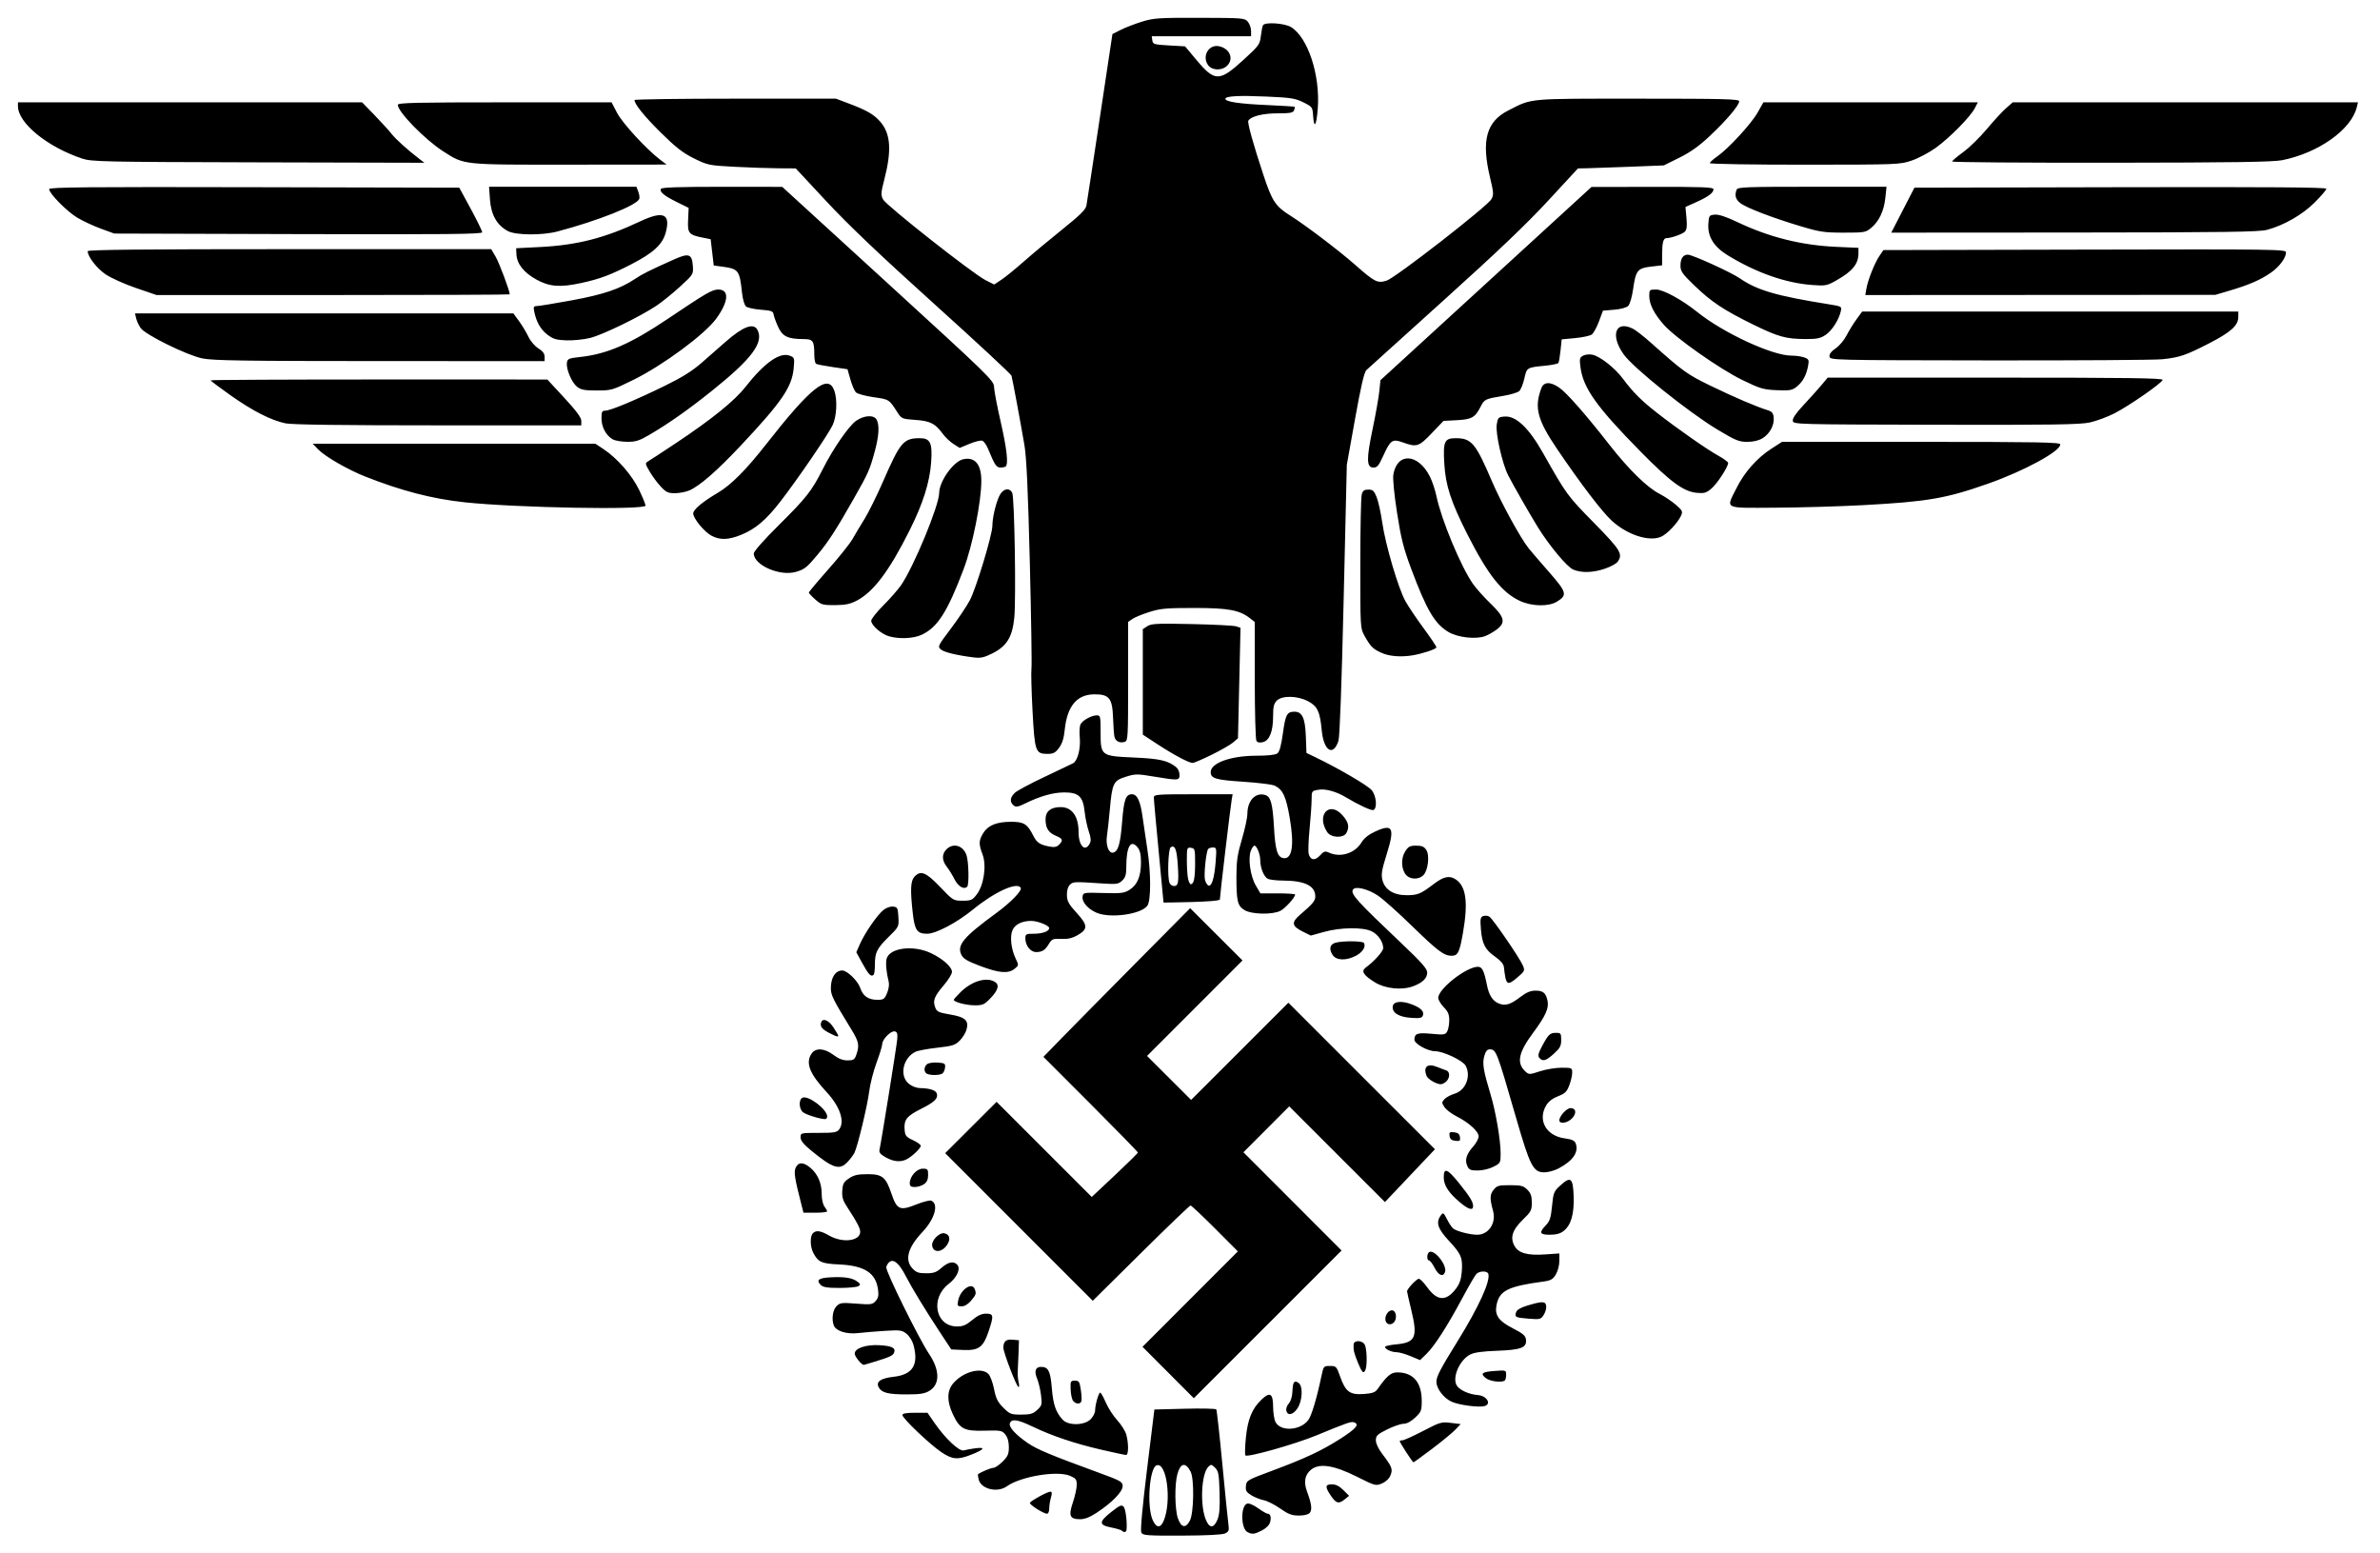 <?xml version="1.0" encoding="UTF-8" standalone="no"?>
<!-- Created with Inkscape (http://www.inkscape.org/) -->
<svg
   xmlns:dc="http://purl.org/dc/elements/1.1/"
   xmlns:cc="http://web.resource.org/cc/"
   xmlns:rdf="http://www.w3.org/1999/02/22-rdf-syntax-ns#"
   xmlns:svg="http://www.w3.org/2000/svg"
   xmlns="http://www.w3.org/2000/svg"
   xmlns:sodipodi="http://sodipodi.sourceforge.net/DTD/sodipodi-0.dtd"
   xmlns:inkscape="http://www.inkscape.org/namespaces/inkscape"
   id="svg1923"
   sodipodi:version="0.32"
   inkscape:version="0.45.1"
   width="1297"
   height="846"
   version="1.0"
   sodipodi:docbase="C:\Documents and Settings\Garry\Desktop\arms"
   sodipodi:docname="Reichsadler2.svg"
   inkscape:output_extension="org.inkscape.output.svg.inkscape"
   inkscape:export-filename="C:\Documents and Settings\Garry\Desktop\arms\Reichsadler.png"
   inkscape:export-xdpi="90"
   inkscape:export-ydpi="90">
  <defs
     id="defs1926" />
  <sodipodi:namedview
     inkscape:window-height="746"
     inkscape:window-width="1024"
     inkscape:pageshadow="2"
     inkscape:pageopacity="0.0"
     guidetolerance="10.0"
     gridtolerance="10.0"
     objecttolerance="10.0"
     borderopacity="1.0"
     bordercolor="#666666"
     pagecolor="#ffffff"
     id="base"
     inkscape:zoom="0.44562648"
     inkscape:cx="648.5"
     inkscape:cy="275.74877"
     inkscape:window-x="0"
     inkscape:window-y="0"
     inkscape:current-layer="svg1923" />
  <path
     style="fill:black"
     d="M 667.63,835.492 C 669.618,834.537 669.897,833.821 669.456,830.81 C 669.17,828.855 667.684,814.084 666.155,797.984 C 664.626,781.885 663.129,768.357 662.829,767.922 C 662.529,767.487 654.814,767.323 645.685,767.557 L 629.088,767.983 L 625.081,800.62 C 622.517,821.5 621.394,833.886 621.964,835.006 C 622.771,836.593 624.829,836.75 644.068,836.688 C 657.628,836.645 666.13,836.213 667.63,835.492 z M 657.187,828.181 C 653.848,820.189 654.624,803.058 658.501,799.181 C 659.935,797.746 660.265,797.794 662.18,799.706 C 664.022,801.545 664.324,803.211 664.615,813.117 C 664.865,821.617 664.567,825.338 663.416,828.092 C 661.47,832.75 659.111,832.784 657.187,828.181 z M 641.901,827.242 C 640.207,822.354 640.059,808.732 641.639,803.109 C 643.338,797.064 646.053,796.552 648.807,801.756 C 650.895,805.701 650.624,824.395 648.418,828.568 C 646.133,832.891 643.687,832.394 641.901,827.242 z M 628.082,828.006 C 624.895,820.534 626.399,799.885 630.237,798.412 C 635.774,796.287 638.61,817.749 634.213,828.506 C 632.448,832.826 630.054,832.631 628.082,828.006 z M 687.916,833.748 C 690.145,832.57 691.798,830.831 692.196,829.246 C 692.874,826.544 692.3,824.756 690.753,824.756 C 690.252,824.756 687.896,823.385 685.518,821.708 C 682.876,819.846 680.555,818.906 679.55,819.292 C 676.001,820.654 676.204,832.841 679.807,834.769 C 682.359,836.135 683.724,835.963 687.916,833.748 z M 613.912,833.506 C 614.344,829.326 613.416,822.052 612.304,820.898 C 611.21,819.762 610.122,820.232 605.64,823.775 C 598.758,829.215 598.723,830.905 605.464,832.234 C 608.314,832.796 610.976,833.593 611.381,834.006 C 612.504,835.151 613.768,834.901 613.912,833.506 z M 597.796,824.128 C 606.102,818.636 611.783,812.796 611.783,809.749 C 611.783,807.335 610.877,806.827 598.533,802.314 C 572.795,792.903 565.23,789.752 560.283,786.383 C 553.38,781.681 549.571,777.473 550.359,775.419 C 551.323,772.906 554.585,773.394 562.647,777.258 C 573.285,782.356 585.562,786.492 599.944,789.823 C 606.907,791.436 613.094,792.756 613.694,792.756 C 615.054,792.756 615.101,786.439 613.776,781.671 C 613.228,779.699 611.024,776.183 608.878,773.858 C 606.731,771.533 603.919,767.192 602.629,764.211 C 601.339,761.229 599.967,758.782 599.58,758.773 C 598.708,758.752 596.796,765.447 596.789,768.551 C 596.786,769.814 595.679,771.951 594.329,773.301 C 590.898,776.732 582.132,776.85 579.074,773.506 C 575.367,769.452 573.927,765.244 573.206,756.363 C 572.45,747.045 571.289,744.756 567.319,744.756 C 564.245,744.756 563.483,747.102 565.212,751.24 C 565.987,753.095 566.932,757.096 567.311,760.132 C 567.955,765.291 567.821,765.816 565.246,768.203 C 562.932,770.348 561.536,770.756 556.519,770.756 C 550.941,770.756 550.298,770.507 546.757,766.965 C 543.683,763.891 542.729,761.969 541.713,756.803 C 541.023,753.299 539.632,749.605 538.621,748.594 C 534.747,744.72 524.77,747.418 519.409,753.789 C 516.033,757.801 515.951,763.427 519.168,770.335 C 523.017,778.602 525.337,779.83 536.514,779.519 C 545.373,779.272 546.06,779.399 547.863,781.617 C 549.121,783.163 549.783,785.527 549.783,788.467 C 549.783,792.239 549.24,793.499 546.383,796.356 C 544.513,798.226 542.241,799.756 541.333,799.756 C 540.007,799.756 534.273,802.166 532.984,803.265 C 532.82,803.405 532.985,804.714 533.352,806.173 C 534.651,811.352 543.552,813.481 548.669,809.837 C 556.213,804.466 576.021,801.15 583.033,804.084 C 586.31,805.456 586.783,806.077 586.783,809.011 C 586.783,810.857 585.838,815.167 584.682,818.588 C 582.198,825.946 582.984,827.756 588.669,827.756 C 591.179,827.756 594.013,826.63 597.796,824.128 z M 713.775,824.265 C 715.163,822.593 714.752,819.344 712.331,812.856 C 710.307,807.43 711.043,803.488 714.61,800.661 C 719.092,797.108 727.058,798.369 739.468,804.597 C 749.388,809.576 749.741,809.671 753.078,808.277 C 755.179,807.399 756.976,805.705 757.727,803.892 C 759.131,800.502 758.626,799.187 753.181,792.054 C 751.156,789.402 749.783,786.453 749.783,784.757 C 749.783,782.271 750.561,781.523 755.943,778.834 C 759.331,777.141 763.349,775.756 764.872,775.756 C 766.642,775.756 768.929,774.541 771.212,772.388 C 774.5,769.287 774.783,768.565 774.783,763.289 C 774.783,753.195 770.127,747.756 761.486,747.756 C 757.999,747.756 755.781,749.63 750.708,756.858 C 749.453,758.646 747.925,759.19 743.196,759.532 C 735.663,760.077 733.265,758.327 730.372,750.17 C 728.354,744.479 728.143,744.256 724.779,744.256 C 721.348,744.256 721.262,744.358 720.131,749.756 C 717.6,761.839 714.773,771.292 712.969,773.709 C 708.63,779.52 697.794,780.154 695.073,774.756 C 694.38,773.381 693.806,769.654 693.798,766.475 C 693.779,759.173 692.041,758.144 687.371,762.671 C 682.269,767.616 679.967,773.255 678.956,783.289 C 678.459,788.221 678.345,792.586 678.702,792.99 C 679.783,794.212 705.543,786.955 717.283,782.122 C 735.032,774.815 736.337,774.371 738.084,775.041 C 740.933,776.134 738.933,778.467 730.525,783.86 C 720.417,790.344 711.111,794.709 693.283,801.327 C 679.676,806.377 679.274,806.61 678.971,809.617 C 678.711,812.203 679.203,813.042 681.971,814.73 C 683.793,815.841 686.816,817.04 688.689,817.394 C 690.563,817.748 694.575,819.774 697.605,821.897 C 702.107,825.05 703.976,825.756 707.826,825.756 C 710.782,825.756 712.999,825.2 713.775,824.265 z M 571.783,821.999 C 571.783,820.483 572.202,817.783 572.713,815.999 C 573.423,813.524 573.335,812.756 572.339,812.756 C 570.807,812.756 562.045,817.523 561.268,818.78 C 560.705,819.691 568.632,824.756 570.621,824.756 C 571.26,824.756 571.783,823.516 571.783,821.999 z M 732.875,816.882 L 735.189,815.008 L 732.063,811.882 C 729.916,809.735 727.973,808.756 725.86,808.756 C 722.09,808.756 721.974,810.101 725.319,815.024 C 728.18,819.234 729.554,819.572 732.875,816.882 z M 780.49,789.354 C 785.876,785.284 791.568,780.597 793.139,778.94 L 795.994,775.926 L 790.639,775.261 C 785.567,774.632 784.765,774.866 775.524,779.676 C 770.157,782.47 765.094,784.756 764.274,784.756 C 763.454,784.756 762.783,784.972 762.783,785.237 C 762.783,785.979 769.789,796.756 770.271,796.756 C 770.506,796.756 775.104,793.425 780.49,789.354 z M 529.283,792.588 C 536.36,789.808 537.378,788.377 531.783,789.07 C 529.308,789.377 526.363,789.91 525.239,790.255 C 522.796,791.004 515.122,783.799 509.192,775.188 L 505.451,769.756 L 498.617,769.756 C 493.828,769.756 491.783,770.129 491.783,771.002 C 491.783,772.771 506.635,786.93 512.955,791.186 C 519.011,795.264 521.848,795.508 529.283,792.588 z M 706.896,767.597 C 709.828,763.48 710.232,755.117 707.581,753.418 C 705.239,751.917 704.535,752.951 704.315,758.21 C 704.204,760.885 703.412,763.509 702.368,764.662 C 701.4,765.732 700.765,767.423 700.957,768.42 C 701.545,771.474 704.419,771.076 706.896,767.597 z M 809.033,766.101 C 812.939,765.004 810.241,760.507 805.45,760.129 C 800.434,759.734 795.134,757.281 793.763,754.718 C 791.377,750.26 795.458,741.028 801.13,738.054 C 803.345,736.893 807.704,736.275 815.783,735.979 C 828.943,735.496 832.096,734.292 831.593,729.943 C 831.339,727.739 830.033,726.613 824.325,723.677 C 816.724,719.767 814.512,716.65 815.51,711.256 C 816.993,703.24 821.68,700.858 841.09,698.26 C 845.087,697.725 846.224,697.08 847.837,694.436 C 848.931,692.641 849.777,689.446 849.779,687.101 L 849.783,682.945 L 841.947,683.482 C 832.184,684.151 827.343,682.74 825.202,678.6 C 822.882,674.113 824.251,670.03 829.916,664.537 C 834.342,660.245 834.783,659.403 834.783,655.241 C 834.783,651.716 834.219,650.101 832.329,648.211 C 830.192,646.074 828.971,645.756 822.901,645.756 C 816.595,645.756 815.734,646.003 813.897,648.338 C 811.874,650.911 811.824,653.159 813.644,659.756 C 815.474,666.385 811.244,672.756 805.013,672.756 C 801.08,672.756 793.965,670.926 791.96,669.398 C 791.232,668.843 789.716,666.584 788.59,664.377 C 786.666,660.607 786.459,660.478 785.163,662.251 C 782.352,666.095 783.455,669.454 789.748,676.219 C 796.389,683.357 797.223,685.435 796.577,693.23 C 796.256,697.104 795.354,699.63 793.359,702.246 C 788.057,709.196 783.171,708.908 777.723,701.323 C 775.92,698.811 773.885,696.756 773.202,696.756 C 771.975,696.756 766.781,702.281 766.785,703.583 C 766.786,703.953 767.849,708.644 769.146,714.007 C 772.682,728.62 771.377,731.529 760.857,732.483 C 757.516,732.786 754.783,733.405 754.783,733.86 C 754.783,735.116 758.352,736.756 761.084,736.756 C 762.422,736.756 765.847,737.724 768.695,738.908 L 773.874,741.06 L 777.336,737.705 C 781.724,733.452 788.729,722.566 796.869,707.35 C 800.372,700.802 803.843,694.839 804.582,694.1 C 806.274,692.408 810.474,692.347 811.053,694.006 C 812.39,697.838 805.816,712.237 794.141,731.049 C 784.953,745.855 782.783,750.02 782.783,752.848 C 782.783,756.615 786.846,761.899 791.193,763.785 C 795.396,765.609 805.921,766.975 809.033,766.101 z M 589.295,763.506 C 589.542,762.818 589.409,760.006 589.001,757.256 C 588.338,752.795 587.99,752.256 585.771,752.256 C 583.443,752.256 583.294,752.565 583.449,757.052 C 583.54,759.69 584.158,762.503 584.821,763.302 C 586.302,765.086 588.688,765.195 589.295,763.506 z M 648.302,494.762 L 648.302,494.762 z M 506.506,757.783 C 512.291,754.256 512.229,746.554 506.344,737.756 C 500.742,729.381 482.641,692.738 482.982,690.464 C 483.148,689.362 484.044,687.983 484.975,687.4 C 487.261,685.967 490.243,688.71 493.659,695.385 C 496.858,701.638 504.226,713.732 512.344,726.055 L 518.406,735.256 L 524.907,735.547 C 533.297,735.923 535.806,734.106 538.691,725.561 C 541.649,716.805 541.508,715.756 537.378,715.756 C 534.95,715.756 532.769,716.761 529.783,719.256 C 526.445,722.045 524.749,722.75 521.438,722.724 C 509.739,722.635 506.799,707.32 516.989,699.548 C 521.362,696.213 523.589,691.431 521.782,689.255 C 519.865,686.945 516.881,687.463 513.13,690.756 C 510.306,693.236 508.845,693.756 504.701,693.756 C 500.564,693.756 499.259,693.293 497.235,691.11 C 492.874,686.404 494.731,679.677 502.721,671.228 C 509.488,664.073 511.748,655.831 507.402,654.163 C 506.617,653.862 502.958,654.822 499.272,656.297 C 490.465,659.821 488.758,659.099 485.905,650.65 C 482.748,641.303 480.881,639.756 472.757,639.756 C 467.462,639.756 465.375,640.229 462.681,642.039 C 459.776,643.991 459.242,644.971 459.001,648.789 C 458.765,652.514 459.32,654.165 462.341,658.731 C 466.896,665.613 468.783,669.247 468.783,671.135 C 468.783,676.21 459.214,677.407 451.931,673.244 C 447.113,670.49 444.784,670.155 442.983,671.956 C 441.361,673.578 441.467,679.243 443.181,682.558 C 445.824,687.669 447.669,688.504 457.283,688.941 C 471.108,689.569 477.274,693.545 478.491,702.615 C 478.926,705.857 478.627,707.271 477.168,708.886 C 475.431,710.808 474.602,710.919 466.603,710.294 C 458.657,709.674 457.747,709.792 455.853,711.686 C 453.804,713.735 453.098,718.806 454.392,722.179 C 455.561,725.226 461.34,727.056 467.551,726.344 C 470.704,725.983 477.333,725.432 482.283,725.12 C 490.46,724.605 491.532,724.749 493.999,726.7 C 495.492,727.881 497.177,730.514 497.743,732.551 C 500.793,743.533 497.489,748.965 487.04,750.147 C 479.894,750.956 477.216,752.827 478.846,755.873 C 480.442,758.856 483.983,759.756 494.098,759.752 C 501.464,759.749 503.921,759.359 506.506,757.783 z M 555.102,753.006 C 554.707,751.493 554.496,748.681 554.634,746.756 C 554.772,744.831 554.974,740.331 555.084,736.756 L 555.283,730.256 L 551.888,729.932 C 548.288,729.588 546.833,730.822 546.787,734.256 C 546.754,736.815 554.031,755.742 555.052,755.75 C 555.475,755.753 555.498,754.518 555.102,753.006 z M 820.116,752.089 C 820.483,751.723 820.783,750.319 820.783,748.969 C 820.783,746.59 820.602,746.529 814.804,746.948 C 807.624,747.467 806.514,748.305 809.644,750.842 C 811.933,752.698 818.702,753.504 820.116,752.089 z M 744.176,746.174 C 745.154,743.626 744.874,734.793 743.748,732.69 C 742.414,730.198 737.83,730.059 737.665,732.506 C 737.461,735.518 737.834,737.1 740.024,742.506 C 742.25,748.001 743.165,748.809 744.176,746.174 z M 476.283,742.038 C 484.916,739.402 486.622,738.618 487.244,736.997 C 488.223,734.446 486.174,733.376 479.494,732.95 C 472.053,732.476 465.783,734.571 465.783,737.531 C 465.783,739.183 469.692,743.914 470.848,743.66 C 471.087,743.608 473.533,742.878 476.283,742.038 z M 759.554,720.585 C 761.323,718.816 761.067,714.802 759.138,714.062 C 757.11,713.284 754.591,716.432 754.995,719.239 C 755.335,721.596 757.812,722.327 759.554,720.585 z M 841.253,716.442 C 842.179,715.028 842.79,712.833 842.61,711.564 C 842.233,708.899 840.498,708.878 832.06,711.432 C 828.645,712.466 826.622,713.687 826.218,714.96 C 825.358,717.67 825.826,717.909 833.12,718.495 C 839.209,718.984 839.663,718.869 841.253,716.442 z M 529.194,708.679 C 531.948,705.406 532.13,704.824 531.176,702.338 C 529.643,698.343 523.346,702.692 522.173,708.554 C 521.588,711.483 521.749,711.756 524.069,711.756 C 525.674,711.756 527.556,710.626 529.194,708.679 z M 467.778,700.78 C 469.061,699.969 468.99,699.621 467.278,698.327 C 464.542,696.259 460.44,695.582 452.862,695.947 C 446.106,696.272 444.588,697.418 447.31,700.14 C 448.552,701.382 450.932,701.752 457.605,701.741 C 462.378,701.732 466.956,701.3 467.778,700.78 z M 787.456,693.165 C 788.844,689.549 781.677,680.467 778.827,682.229 C 777.505,683.046 777.453,686.756 778.763,686.756 C 779.302,686.756 780.661,688.556 781.783,690.756 C 783.89,694.886 786.389,695.947 787.456,693.165 z M 515.921,678.563 C 518.219,675.335 517.669,672.572 514.609,671.968 C 511.932,671.44 507.643,675.733 507.978,678.606 C 508.447,682.625 513.046,682.6 515.921,678.563 z M 852.07,670.745 C 856.162,667.526 857.915,661.483 857.577,651.757 C 857.228,641.694 855.98,640.716 850.224,645.991 C 846.802,649.127 846.506,649.869 845.797,657.117 C 845.168,663.543 844.583,665.355 842.41,667.624 C 838.546,671.657 839.026,672.756 844.648,672.756 C 848.008,672.756 850.304,672.134 852.07,670.745 z M 450.751,660.006 C 450.734,659.593 450.059,658.382 449.251,657.315 C 448.423,656.22 447.783,653.233 447.783,650.466 C 447.783,644.603 445.62,639.638 441.587,636.244 C 437.824,633.078 435.053,633.069 433.618,636.22 C 432.517,638.636 433.034,641.913 436.9,657.006 L 437.86,660.756 L 444.322,660.756 C 447.875,660.756 450.769,660.418 450.751,660.006 z M 802.783,657.19 C 802.783,654.836 801.012,651.948 795.006,644.506 C 788.746,636.751 786.783,636.02 786.783,641.444 C 786.783,645.814 789.336,649.788 795.494,655.006 C 800.19,658.985 802.783,659.762 802.783,657.19 z M 503.561,645.199 C 505.126,644.103 505.783,642.624 505.783,640.199 C 505.783,637.058 505.526,636.756 502.851,636.756 C 499.577,636.756 495.783,640.999 495.783,644.66 C 495.783,646.285 496.408,646.756 498.561,646.756 C 500.088,646.756 502.338,646.055 503.561,645.199 z M 849.298,636.654 C 857.211,632.479 860.446,627.78 858.685,623.019 C 858.104,621.45 856.669,620.79 852.629,620.235 C 842.5,618.842 837.77,610.21 842.702,602.121 C 843.923,600.12 846.236,598.367 849.1,597.273 C 852.847,595.842 853.85,594.87 855.185,591.374 C 856.064,589.072 856.783,585.967 856.783,584.473 C 856.783,581.827 856.63,581.756 850.938,581.756 C 847.724,581.756 842.443,582.63 839.204,583.699 C 833.663,585.527 833.203,585.542 831.434,583.949 C 826.287,579.315 827.378,573.627 835.513,562.681 C 842.203,553.68 844.158,549.382 843.366,545.421 C 842.494,541.06 840.984,539.756 836.804,539.756 C 834.108,539.756 831.85,540.688 828.677,543.11 C 823.007,547.438 820.35,548.233 816.662,546.706 C 813.421,545.364 811.408,542.199 810.332,536.756 C 808.791,528.963 807.703,526.756 805.402,526.756 C 799.139,526.756 783.783,538.777 783.783,543.679 C 783.783,544.783 785.133,547.068 786.783,548.756 C 789.113,551.139 789.783,552.726 789.783,555.856 C 789.783,558.073 789.291,560.807 788.69,561.93 C 787.681,563.815 787.012,563.919 780.059,563.267 C 772.421,562.551 770.841,563.098 770.798,566.47 C 770.77,568.697 778.031,572.756 782.044,572.756 C 786.517,572.756 797.222,577.838 798.745,580.686 C 801.772,586.342 798.735,594.091 792.793,595.871 C 790.605,596.527 788.074,597.882 787.167,598.884 C 785.637,600.575 785.637,600.884 787.169,603.223 C 788.077,604.607 791.044,606.868 793.764,608.246 C 800.499,611.659 805.783,616.466 805.783,619.179 C 805.783,620.398 804.417,622.926 802.747,624.797 C 799.092,628.89 798.151,632.074 799.635,635.33 C 800.57,637.382 801.444,637.756 805.301,637.756 C 807.905,637.756 811.563,636.889 813.823,635.736 C 817.675,633.77 817.783,633.573 817.779,628.486 C 817.773,621.157 815.14,605.731 812.277,596.256 C 808.359,583.289 807.739,579.501 808.864,575.426 C 809.584,572.817 810.435,571.756 811.807,571.756 C 815.36,571.756 815.583,572.332 826.261,609.256 C 833.838,635.459 835.555,638.756 841.616,638.756 C 843.649,638.756 847.106,637.81 849.298,636.654 z M 461.974,633.006 C 463.385,631.493 465.017,629.323 465.602,628.183 C 467.33,624.81 472.708,602.473 473.694,594.567 C 474.196,590.546 475.996,583.511 477.695,578.933 C 479.393,574.356 480.783,569.809 480.783,568.83 C 480.783,566.313 485.477,561.548 487.55,561.961 C 488.918,562.233 489.212,563.144 488.948,566.281 C 488.623,570.137 480.275,622.152 479.31,626.335 C 478.94,627.941 479.71,628.908 482.693,630.585 C 486.967,632.987 490.782,633.338 494.099,631.634 C 497.1,630.092 501.783,625.618 501.783,624.293 C 501.783,623.694 499.871,622.316 497.533,621.23 C 493.781,619.487 493.247,618.821 492.975,615.548 C 492.526,610.142 494.072,608.139 501.63,604.333 C 509.106,600.568 511.116,598.725 510.61,596.098 C 510.232,594.132 507.094,593.004 501.589,592.856 C 499.242,592.792 496.879,591.883 495.112,590.362 C 490.03,585.992 492.125,576.371 498.873,573.081 C 500.199,572.435 505.537,571.435 510.736,570.859 C 519.031,569.94 520.532,569.468 522.991,567.01 C 524.532,565.468 526.198,562.795 526.693,561.069 C 528.127,556.069 526.063,554.153 517.727,552.747 C 511.538,551.703 510.533,551.229 509.664,548.944 C 508.243,545.204 509.11,542.925 514.242,536.912 C 516.74,533.986 518.783,530.685 518.783,529.576 C 518.783,526.836 513.799,522.382 507.288,519.302 C 497.61,514.723 484.656,516.431 483.136,522.486 C 482.566,524.757 483.062,530.083 484.287,534.837 C 484.68,536.363 484.325,538.917 483.418,541.087 C 482.031,544.407 481.521,544.756 478.057,544.756 C 473.21,544.756 470.247,542.69 468.799,538.303 C 467.533,534.467 461.652,528.748 458.998,528.771 C 455.237,528.805 452.783,532.628 452.783,538.456 C 452.783,542.242 453.98,544.638 464.138,561.197 C 468.026,567.534 468.423,569.623 466.685,574.607 C 465.719,577.379 465.141,577.756 461.863,577.756 C 459.281,577.756 456.935,576.845 454.211,574.784 C 449.346,571.103 444.581,570.779 442.34,573.978 C 438.814,579.013 441.116,584.98 450.461,595.024 C 457.729,602.836 460.512,611.032 457.35,615.315 C 456.101,617.007 454.659,617.256 446.1,617.256 C 436.342,617.256 436.283,617.271 436.283,619.712 C 436.283,621.503 437.909,623.497 442.283,627.071 C 454.086,636.716 457.542,637.758 461.974,633.006 z M 795.612,619.58 C 795.37,617.872 794.533,617.17 792.454,616.932 C 789.994,616.65 789.668,616.911 789.954,618.932 C 790.196,620.64 791.033,621.342 793.112,621.58 C 795.573,621.862 795.899,621.601 795.612,619.58 z M 856.735,609.307 C 859.325,606.55 858.898,603.756 855.887,603.756 C 853.797,603.756 849.783,608.119 849.783,610.391 C 849.783,612.639 854.261,611.94 856.735,609.307 z M 450.783,608.333 C 450.783,604.515 440.729,596.795 437.414,598.067 C 435.223,598.908 435.3,604.028 437.533,605.96 C 439.092,607.309 446.953,609.756 449.726,609.756 C 450.307,609.756 450.783,609.115 450.783,608.333 z M 788.212,589.185 C 790.305,587.091 790.209,583.825 788.033,583.152 C 787.071,582.854 784.933,582.053 783.283,581.373 C 777.935,579.168 775.478,581.191 777.404,586.211 C 778.085,587.984 782.816,590.756 785.162,590.756 C 785.975,590.756 787.347,590.049 788.212,589.185 z M 513.508,584.947 C 514.182,584.519 514.857,583.063 515.008,581.712 C 515.258,579.48 514.889,579.228 510.959,578.945 C 508.581,578.774 505.994,579.166 505.209,579.817 C 503.308,581.395 503.396,584.393 505.365,585.149 C 507.562,585.992 512.038,585.881 513.508,584.947 z M 846.78,574.14 C 850.143,571.102 850.783,569.902 850.783,566.64 C 850.783,563.028 850.582,562.756 847.906,562.756 C 844.631,562.756 843.777,563.589 840.25,570.222 C 838.288,573.912 837.98,575.288 838.875,576.367 C 840.68,578.542 842.464,578.039 846.78,574.14 z M 456.783,564.235 C 456.783,563.948 455.598,561.923 454.15,559.735 C 451.571,555.837 448.379,554.525 447.514,557.006 C 446.745,559.209 447.936,560.793 451.867,562.799 C 455.867,564.84 456.783,565.107 456.783,564.235 z M 775.381,553.362 C 776.256,551.081 774.342,549.135 769.349,547.228 C 763.787,545.104 759.382,545.564 758.989,548.311 C 758.5,551.73 762.2,554.086 768.806,554.564 C 773.646,554.914 774.871,554.69 775.381,553.362 z M 539.938,543.714 C 544.179,539.255 544.797,536.369 541.849,534.791 C 537.173,532.289 529.515,534.679 523.533,540.508 C 521.471,542.518 519.783,544.43 519.783,544.758 C 519.783,545.979 526.587,547.756 531.259,547.756 C 535.606,547.756 536.48,547.349 539.938,543.714 z M 770.099,537.36 C 775.253,535.451 777.787,532.969 777.766,529.851 C 777.752,527.821 774.65,524.319 763.516,513.766 C 739.217,490.734 735.879,487.028 737.327,484.686 C 738.6,482.626 745.785,484.424 751.161,488.148 C 753.978,490.099 762.133,497.39 769.283,504.349 C 783.476,518.163 786.896,520.747 790.998,520.752 C 794.505,520.757 795.38,519.008 797.258,508.237 C 800.114,491.862 798.998,483.121 793.566,479.317 C 790.049,476.853 786.859,477.459 781.375,481.631 C 774.177,487.108 772.603,487.756 766.497,487.756 C 759.44,487.756 754.674,484.757 753.361,479.488 C 752.597,476.424 753.004,473.982 755.725,465.291 C 760.204,450.988 759.023,448.668 749.485,453.035 C 745.765,454.738 743.392,456.652 741.792,459.241 C 738.248,464.977 730.433,467.376 724.34,464.6 C 722.104,463.581 721.51,463.758 719.349,466.09 C 716.536,469.126 714.072,468.754 713.169,465.159 C 712.841,463.852 713.07,457.691 713.678,451.467 C 714.286,445.243 714.783,438.076 714.783,435.541 C 714.783,430.977 714.82,430.925 718.614,430.284 C 722.338,429.655 728.204,431.266 733.283,434.312 C 740.461,438.616 747.282,441.779 748.434,441.336 C 750.657,440.483 750.082,433.631 747.528,430.533 C 745.461,428.027 729.422,418.637 717.116,412.728 L 711.967,410.256 L 711.625,401.109 C 711.255,391.222 709.625,387.74 705.378,387.771 C 701.355,387.801 700.532,389.337 699.145,399.402 C 698.189,406.336 697.285,409.626 696.094,410.506 C 695.015,411.302 690.906,411.756 684.773,411.756 C 670.77,411.756 659.783,415.691 659.783,420.706 C 659.783,424.147 662.505,424.949 677.511,425.933 C 685.636,426.465 693.364,427.43 694.686,428.078 C 699.136,430.259 700.863,433.993 702.873,445.777 C 705.382,460.482 704.173,468.238 699.475,467.567 C 696.148,467.091 694.977,463.305 694.274,450.756 C 693.559,438.008 692.527,434.127 689.603,433.199 C 684.235,431.495 679.799,436.12 679.766,443.456 C 679.756,445.546 678.414,451.756 676.783,457.256 C 674.36,465.428 673.815,469.107 673.801,477.381 C 673.777,490.97 674.387,493.543 678.179,495.856 C 682.094,498.243 693.489,498.476 697.781,496.257 C 700.433,494.885 705.783,488.972 705.783,487.412 C 705.783,487.051 701.527,486.756 696.325,486.756 L 686.867,486.756 L 684.327,482.421 C 681.39,477.409 680.025,467.717 681.664,463.506 C 682.252,461.993 683.122,460.756 683.598,460.756 C 684.887,460.756 686.783,465.457 686.783,468.654 C 686.783,472.775 688.731,477.658 690.823,478.777 C 691.829,479.315 695.494,479.767 698.967,479.78 C 711.006,479.825 716.783,482.625 716.783,488.412 C 716.783,490.846 715.473,492.421 708.399,498.489 C 703.654,502.558 703.974,504.606 709.809,507.504 L 714.336,509.753 L 721.547,507.754 C 730.556,505.258 742.575,505.089 747.426,507.391 C 750.953,509.064 753.783,513.154 753.783,516.577 C 753.783,518.362 748.916,523.793 744.283,527.178 C 741.617,529.125 742.967,531.316 749.237,535.215 C 754.884,538.728 763.905,539.655 770.099,537.36 z M 827.2,532.328 C 830.888,529.172 831.047,528.809 829.923,526.116 C 828.227,522.052 813.569,500.654 811.653,499.446 C 810.774,498.891 809.258,498.744 808.284,499.117 C 806.768,499.699 806.586,500.708 807.02,506.125 C 807.677,514.301 809.266,517.4 814.783,521.262 C 817.696,523.301 819.378,525.265 819.553,526.834 C 820.685,537.005 821.257,537.415 827.2,532.328 z M 476.096,531.11 C 476.474,530.732 476.783,528.277 476.783,525.654 C 476.783,518.962 477.846,516.807 484.26,510.494 C 489.858,504.985 489.892,504.914 489.589,499.603 C 489.309,494.708 489.067,494.231 486.728,493.958 C 485.253,493.787 483.024,494.565 481.453,495.801 C 478.144,498.404 471.321,508.287 468.625,514.379 L 466.651,518.843 L 470.021,524.984 C 473.346,531.043 474.748,532.457 476.096,531.11 z M 552.906,527.858 C 555.23,525.976 555.235,525.926 553.483,522.254 C 551.019,517.086 550.267,510.417 551.745,506.847 C 553.052,503.692 556.939,501.756 561.964,501.756 C 565.475,501.756 571.783,504.271 571.783,505.67 C 571.783,507.411 568.108,508.756 563.349,508.756 C 559.128,508.756 558.783,508.948 558.783,511.291 C 558.783,515.192 561.591,518.758 564.648,518.741 C 568.003,518.721 569.514,517.741 571.658,514.197 C 573.215,511.623 573.85,511.373 578.331,511.572 C 581.961,511.733 584.351,511.179 587.283,509.497 C 592.971,506.234 592.869,504.106 586.706,497.362 C 582.388,492.637 581.508,491.036 581.421,487.743 C 581.357,485.282 581.943,483.167 582.976,482.135 C 584.752,480.359 585.287,480.332 599.783,481.302 C 608.577,481.89 609.45,481.779 611.533,479.808 C 613.319,478.117 613.783,476.578 613.783,472.342 C 613.783,461.268 616.202,457.085 619.939,461.7 C 621.267,463.34 621.783,465.634 621.783,469.899 C 621.783,477.391 619.808,482.143 615.593,484.794 C 612.663,486.637 611.021,486.841 601.283,486.566 C 590.398,486.259 590.28,486.28 589.951,488.604 C 589.543,491.481 592.988,495.388 597.655,497.343 C 605.217,500.511 622.001,498.138 625.295,493.435 C 627.269,490.617 627.25,475.456 625.256,462.756 C 624.435,457.531 623.275,449.656 622.676,445.256 C 621.488,436.513 619.746,432.756 616.882,432.756 C 613.5,432.756 612.47,435.602 611.528,447.559 C 610.552,459.953 609.356,464.022 606.528,464.567 C 604.128,465.029 602.461,460.281 603.26,455.256 C 603.61,453.056 604.298,446.756 604.791,441.256 C 606.095,426.687 606.734,425.36 613.465,423.243 C 618.7,421.596 619.622,421.589 628.863,423.123 C 642.276,425.351 642.783,425.314 642.783,422.116 C 642.783,420.664 641.996,418.84 641.033,418.063 C 636.456,414.367 632.158,413.377 617.874,412.733 C 599.839,411.918 599.783,411.875 599.783,398.645 C 599.783,390.351 599.646,389.756 597.733,389.756 C 594.895,389.756 590.04,392.407 588.868,394.598 C 588.332,395.6 588.132,398.858 588.424,401.838 C 589.007,407.775 587.254,414.533 584.783,415.876 C 583.958,416.325 576.996,419.646 569.312,423.257 C 561.628,426.868 554.316,430.786 553.062,431.963 C 550.407,434.458 550.141,436.978 552.341,438.804 C 553.638,439.881 554.688,439.712 558.591,437.802 C 566.854,433.759 573.941,431.756 579.985,431.756 C 587.861,431.756 590.205,433.981 591.085,442.296 C 591.432,445.574 592.438,450.363 593.321,452.939 C 594.548,456.52 594.665,458.108 593.819,459.689 C 591.262,464.466 587.783,460.834 587.783,453.387 C 587.783,444.738 584.209,439.756 578.006,439.756 C 572.628,439.756 569.783,442.047 569.783,446.378 C 569.783,451.184 571.328,453.668 575.364,455.354 C 579.199,456.957 579.527,457.869 577.129,460.267 C 575.899,461.497 574.559,461.749 571.898,461.25 C 566.779,460.289 565.02,459.125 563.176,455.476 C 559.865,448.924 558.035,447.756 551.077,447.756 C 543.145,447.756 538.413,449.674 535.809,453.946 C 533.354,457.973 533.294,459.907 535.449,465.55 C 537.72,471.498 536.174,482.243 532.32,487.296 C 529.918,490.445 529.223,490.756 524.581,490.756 C 519.539,490.756 519.401,490.672 512.315,483.256 C 504.585,475.167 501.664,474.02 498.29,477.749 C 496.21,480.046 496,484.923 497.432,497.621 C 498.477,506.881 499.794,508.756 505.252,508.756 C 510.04,508.756 521.468,502.715 530.283,495.524 C 542.06,485.918 554.201,480.387 556.246,483.696 C 557.169,485.19 550.932,491.628 542.783,497.591 C 524.956,510.637 521.317,515.023 523.943,520.301 C 524.987,522.4 527.273,523.741 534.283,526.369 C 544.536,530.211 549.509,530.609 552.906,527.858 z M 738.962,520.725 C 742.591,518.807 744.504,515.731 743.289,513.765 C 742.596,512.645 731.691,512.563 727.788,513.649 C 724.709,514.506 724.105,517.073 726.223,520.305 C 728.238,523.381 733.599,523.557 738.962,520.725 z M 664.783,490.051 C 664.783,488.071 670.53,439.593 671.249,435.506 L 671.733,432.756 L 650.258,432.756 C 630.469,432.756 628.784,432.893 628.791,434.506 C 628.799,435.992 630.008,449.172 633.426,485.006 L 634.07,491.756 C 634.07,491.756 664.783,491.583 664.783,490.051 z M 656.667,479.414 C 655.973,476.819 657.214,464.486 658.354,462.641 C 658.655,462.154 659.841,461.756 660.99,461.756 C 662.982,461.756 663.052,462.119 662.477,469.571 C 661.802,478.324 660.361,483.115 658.581,482.522 C 657.927,482.304 657.066,480.905 656.667,479.414 z M 637.325,481.006 C 636.089,477.784 636.615,462.478 637.991,461.627 C 640.266,460.222 641.273,462.695 641.829,471.054 C 642.478,480.806 642.135,482.756 639.773,482.756 C 638.796,482.756 637.695,481.968 637.325,481.006 z M 647.408,478.631 C 647.064,476.912 646.783,472.381 646.783,468.561 C 646.783,461.932 646.885,461.631 649.033,461.936 C 651.152,462.237 651.283,462.721 651.283,470.256 C 651.283,478.352 650.589,481.756 648.939,481.756 C 648.441,481.756 647.752,480.35 647.408,478.631 z M 527.074,483.131 C 528.191,482.015 527.901,469.392 526.678,465.884 C 524.847,460.633 519.455,459.084 515.783,462.756 C 513.187,465.352 513.245,468.802 515.941,472.229 C 517.128,473.738 519.04,476.836 520.191,479.114 C 522.165,483.022 525.334,484.871 527.074,483.131 z M 775.626,476.913 C 778.248,474.291 779.222,466.075 777.264,463.087 C 776.087,461.29 774.822,460.756 771.745,460.756 C 768.327,460.756 767.461,461.222 765.716,464.006 C 763.32,467.827 763.617,473.81 766.353,476.834 C 768.558,479.269 773.229,479.31 775.626,476.913 z M 733.748,453.822 C 735.486,450.574 734.925,447.987 731.679,444.291 C 724.482,436.093 717.133,444.01 723.26,453.362 C 725.322,456.508 732.15,456.808 733.748,453.822 z M 660.283,411.25 C 665.233,408.83 670.49,405.816 671.965,404.553 L 674.646,402.256 L 675.338,372.155 L 676.029,342.054 L 673.656,341.274 C 672.351,340.844 661.484,340.283 649.508,340.026 C 630.588,339.621 627.408,339.772 625.258,341.181 L 622.783,342.802 L 622.783,371.538 L 622.783,400.273 L 630.695,405.453 C 639.59,411.277 648.075,415.782 650,415.703 C 650.706,415.674 655.333,413.671 660.283,411.25 z M 577.117,407.506 C 578.854,405.187 579.749,402.34 580.24,397.57 C 581.56,384.754 586.843,378.4 596.256,378.309 C 604.44,378.23 606.184,380.38 606.565,391.027 C 606.727,395.553 607.063,400.219 607.313,401.396 C 607.835,403.86 610.236,405.065 612.924,404.211 C 614.686,403.652 614.783,401.925 614.783,371.245 L 614.783,338.869 L 617.033,337.277 C 618.271,336.402 622.433,334.689 626.283,333.471 C 632.4,331.535 635.492,331.256 650.783,331.256 C 669.417,331.256 675.494,332.381 681.227,336.89 L 683.783,338.901 L 683.798,370.579 C 683.807,388.001 684.209,402.879 684.691,403.641 C 685.28,404.571 686.448,404.806 688.242,404.356 C 691.84,403.453 693.783,398.52 693.783,390.288 C 693.783,385.089 694.191,383.348 695.783,381.756 C 698.681,378.858 707.072,379.017 712.862,382.079 C 717.962,384.776 719.335,387.712 720.304,397.992 C 721.357,409.161 726.539,412.391 729.396,403.658 C 730.101,401.503 731.142,373.307 732.235,326.756 L 733.961,253.256 L 738.446,228.256 C 741.607,210.628 743.424,202.785 744.606,201.66 C 745.529,200.783 764.508,183.644 786.783,163.574 C 815.784,137.444 831.917,122.068 843.603,109.42 L 859.922,91.756 L 864.603,91.684 C 867.177,91.644 877.705,91.275 887.997,90.865 L 906.712,90.118 L 915.181,85.922 C 921.251,82.914 925.982,79.534 931.883,73.99 C 940.9,65.519 947.783,57.37 947.783,55.166 C 947.783,53.97 939.414,53.756 892.533,53.756 C 831.644,53.757 835.21,53.432 821.932,60.191 C 809.998,66.267 807.188,76.543 811.981,96.579 C 813.996,104.998 814.068,106.157 812.731,108.541 C 810.525,112.469 760.261,151.533 755.623,152.922 C 750.577,154.434 749.304,153.787 738.283,144.103 C 729.503,136.388 711.377,122.647 703.208,117.513 C 695.007,112.358 693.265,109.71 688.406,95.015 C 682.883,78.308 679.676,66.738 680.293,65.74 C 681.753,63.377 688.174,61.756 696.077,61.756 C 703.032,61.756 704.683,61.459 705.2,60.113 C 705.546,59.209 705.702,58.341 705.545,58.185 C 705.388,58.028 698.515,57.599 690.272,57.233 C 675.341,56.569 667.783,55.43 667.783,53.845 C 667.783,52.341 675.045,51.944 690.283,52.615 C 703.483,53.197 705.883,53.575 710.283,55.766 C 715.131,58.18 715.292,58.4 715.588,63.006 C 716.077,70.629 717.442,68.492 718.142,59.006 C 719.484,40.839 712.73,20.352 703.554,14.758 C 700.044,12.617 689.428,11.904 688.298,13.732 C 687.966,14.269 687.434,16.91 687.115,19.6 C 686.566,24.233 686.065,24.922 677.645,32.609 C 664.515,44.595 662.017,44.609 652.082,32.744 L 645.812,25.256 L 637.048,24.756 C 628.897,24.291 628.261,24.098 627.964,22.006 L 627.644,19.756 L 654.714,19.756 L 681.783,19.756 L 681.783,16.867 C 681.783,15.278 680.996,13.029 680.033,11.87 C 678.343,9.836 677.443,9.761 653.783,9.707 C 631.385,9.656 628.683,9.837 622.283,11.818 C 618.433,13.009 613.245,15.015 610.754,16.275 L 606.225,18.565 L 599.4,63.911 C 595.645,88.851 592.333,110.526 592.039,112.079 C 591.634,114.217 588.447,117.351 578.894,125.007 C 571.958,130.565 562.539,138.422 557.964,142.466 C 553.388,146.511 547.878,150.989 545.718,152.417 L 541.793,155.015 L 537.038,152.621 C 530.182,149.169 482.948,111.976 481.251,108.693 C 479.979,106.235 480.045,105.059 481.844,98.092 C 486.05,81.808 485.414,72.822 479.586,66.184 C 476.143,62.263 472.276,60.053 462.252,56.28 L 455.545,53.756 L 400.664,53.756 C 370.48,53.756 345.785,54.093 345.787,54.506 C 345.798,56.783 351.165,63.416 360.256,72.387 C 368.327,80.352 372.163,83.329 378.202,86.313 C 385.627,89.983 386.355,90.135 400.083,90.869 C 407.893,91.286 418.64,91.657 423.966,91.692 L 433.648,91.756 L 450.466,109.823 C 462.333,122.572 479.57,138.966 509.028,165.52 C 531.988,186.217 550.976,203.849 551.223,204.703 C 551.779,206.619 556.134,229.993 558.265,242.492 C 559.409,249.202 560.215,266.704 561.212,306.492 C 561.968,336.612 562.368,362.622 562.102,364.291 C 561.837,365.96 562.096,376.263 562.679,387.188 C 563.877,409.633 564.268,410.756 570.887,410.756 C 574.001,410.756 575.118,410.174 577.117,407.506 z M 540.783,356.015 C 548.65,352.069 551.678,347.148 552.743,336.574 C 553.769,326.404 552.85,270.891 551.618,268.506 C 549.971,265.32 546.262,266.355 544.449,270.506 C 542.45,275.084 540.84,282.144 540.808,286.477 C 540.77,291.463 531.959,320.567 528.522,327.057 C 526.832,330.248 522.16,337.223 518.138,342.557 C 511.076,351.924 510.892,352.311 512.739,353.863 C 514.582,355.412 521.362,357.047 530.783,358.216 C 534.419,358.667 536.339,358.244 540.783,356.015 z M 769.783,357.066 C 775.305,356.144 782.783,353.642 782.783,352.717 C 782.783,352.176 779.661,347.507 775.846,342.341 C 772.03,337.175 767.565,330.542 765.923,327.602 C 762.026,320.626 755.016,296.846 753.255,284.632 C 752.492,279.338 751.125,273.151 750.217,270.882 C 748.819,267.388 748.126,266.756 745.694,266.756 C 743.408,266.756 742.669,267.317 742.075,269.506 C 741.665,271.018 741.319,288.006 741.306,307.256 C 741.284,341.605 741.325,342.33 743.511,346.256 C 746.892,352.328 748.096,353.544 752.878,355.714 C 757.05,357.606 763.471,358.12 769.783,357.066 z M 809.283,346.61 C 810.933,346 813.746,344.41 815.533,343.077 C 820.711,339.217 820.04,336.322 812.221,328.771 C 808.612,325.287 804.284,320.438 802.604,317.996 C 795.913,308.271 785.403,282.952 782.786,270.256 C 782.106,266.956 780.499,262.177 779.215,259.636 C 772.816,246.969 761.379,246.348 759.317,258.556 C 758.939,260.79 759.744,269.137 761.315,279.277 C 763.485,293.28 764.829,298.622 768.982,309.756 C 777.435,332.412 781.916,339.991 789.479,344.424 C 794.485,347.358 804.326,348.444 809.283,346.61 z M 502.283,345.853 C 510.923,341.838 516.283,333.445 525.149,310.05 C 529.997,297.257 534.783,273.383 534.783,261.991 C 534.783,252.956 531.314,248.822 524.912,250.228 C 519.573,251.4 511.864,262.223 511.805,268.629 C 511.741,275.503 497.893,308.967 491,318.905 C 489.34,321.298 485.012,326.225 481.383,329.855 C 477.753,333.484 474.783,337.241 474.783,338.204 C 474.783,340.727 480.329,345.536 484.612,346.725 C 490.24,348.288 497.851,347.913 502.283,345.853 z M 848.444,327.821 C 854.266,324.271 853.857,322.742 844.11,311.621 C 839.255,306.081 834.307,300.333 833.114,298.848 C 828.667,293.313 818.018,273.856 812.961,262.028 C 804.148,241.413 801.9,238.756 793.271,238.756 C 787.146,238.756 786.358,240.532 787.084,252.693 C 787.792,264.555 790.719,273.485 799.718,291.242 C 810.793,313.095 818.495,322.85 828.266,327.4 C 834.75,330.42 843.87,330.61 848.444,327.821 z M 466.863,327.277 C 476.021,322.505 484.646,311.042 495.702,288.946 C 503.019,274.325 506.659,262.815 507.438,251.839 C 508.185,241.313 506.981,238.756 501.277,238.756 C 492.386,238.756 490.625,240.825 481.267,262.256 C 477.905,269.956 473.341,279.181 471.125,282.756 C 468.909,286.331 465.946,291.281 464.541,293.756 C 463.136,296.231 457.215,303.639 451.384,310.217 C 445.554,316.796 440.783,322.487 440.783,322.864 C 440.783,323.24 442.374,324.945 444.318,326.652 C 447.589,329.524 448.392,329.752 455.068,329.709 C 460.663,329.673 463.311,329.127 466.863,327.277 z M 433.726,311.597 C 438.415,310.237 439.73,309.196 445.512,302.256 C 451.496,295.074 455.633,288.681 465.169,271.885 C 473.309,257.547 473.955,256.093 476.754,245.776 C 478.99,237.533 479.332,231.651 477.748,228.69 C 476.284,225.955 471.069,226.198 466.639,229.208 C 462.636,231.928 453.92,244.555 448.225,255.885 C 442.441,267.392 439.379,271.285 424.591,285.942 C 416.349,294.112 410.783,300.406 410.783,301.557 C 410.783,307.918 424.985,314.133 433.726,311.597 z M 874.734,309.809 C 877.732,308.774 880.769,307.128 881.484,306.151 C 884.58,301.916 883.284,299.776 868.528,284.753 C 854.131,270.096 853.644,269.428 840.976,246.996 C 833.093,233.035 826.118,226.427 819.827,226.959 C 816.566,227.234 816.259,227.549 815.664,231.239 C 814.899,235.986 818.631,252.573 821.916,259.024 C 824.565,264.227 833.868,280.487 838.068,287.256 C 844.388,297.442 854.014,308.955 857.391,310.365 C 861.929,312.262 868.213,312.06 874.734,309.809 z M 905.302,292.417 C 908.638,290.903 914.304,284.901 916.084,280.995 C 917.13,278.7 916.883,278.18 913.256,275.024 C 911.071,273.123 907.037,270.423 904.292,269.023 C 897.618,265.62 887.453,255.651 876.997,242.256 C 864.264,225.943 853.833,214.063 849.775,211.25 C 844.883,207.861 841.331,207.953 839.98,211.506 C 836.003,221.964 837.733,228.65 848.549,244.628 C 861.195,263.309 872.926,278.711 878.236,283.606 C 886.73,291.436 898.803,295.366 905.302,292.417 z M 404.055,291.335 C 411.742,288.174 417.461,283.319 425.131,273.444 C 434.453,261.441 451.621,236.328 453.828,231.465 C 455.973,226.741 456.393,217.805 454.7,212.946 C 451.372,203.401 442.093,210.683 417.356,242.256 C 406.573,256.017 398.371,264.255 391.283,268.441 C 382.717,273.501 377.783,277.638 377.783,279.762 C 377.783,282.492 383.78,289.784 387.768,291.904 C 392.405,294.369 397.074,294.206 404.055,291.335 z M 1015.283,275.236 C 1050.41,273.337 1060.402,271.623 1083.283,263.572 C 1103.106,256.596 1122.783,245.919 1122.783,242.137 C 1122.783,240.974 1110.793,240.756 1046.938,240.756 L 971.093,240.756 L 965.188,244.576 C 957.426,249.597 950.678,257.244 946.317,265.961 C 940.491,277.606 938.842,276.778 967.533,276.618 C 981.146,276.541 1002.633,275.92 1015.283,275.236 z M 351.783,275.478 C 351.783,274.775 350.211,270.92 348.29,266.911 C 344.477,258.954 336.359,249.651 328.942,244.738 L 324.44,241.756 L 247.425,241.756 L 170.409,241.756 L 173.327,244.802 C 177.041,248.678 189.456,255.855 198.941,259.609 C 218.689,267.425 235.638,271.815 253.283,273.687 C 281.609,276.691 351.783,277.967 351.783,275.478 z M 932.637,266.225 C 935.728,263.625 941.755,254.409 941.773,252.256 C 941.777,251.706 939.419,249.953 936.532,248.361 C 930.317,244.933 914.494,233.89 903.283,225.156 C 894.498,218.313 889.99,213.815 884.39,206.306 C 880.069,200.514 872.049,194.193 867.849,193.271 C 866.222,192.913 863.94,193.137 862.759,193.769 C 860.842,194.795 860.688,195.458 861.289,200.086 C 862.762,211.436 870.085,221.716 894.005,246.012 C 910.308,262.572 917.448,267.825 924.588,268.511 C 928.717,268.908 929.822,268.594 932.637,266.225 z M 375.634,267.223 C 381.356,264.738 390.775,256.52 403.835,242.618 C 426.096,218.92 431.6,210.861 432.53,200.605 C 433.035,195.039 432.95,194.77 430.384,193.794 C 424.942,191.725 416.567,197.657 406.069,211.014 C 400.176,218.511 387.594,228.651 368.178,241.55 C 360.97,246.338 354.244,250.74 353.231,251.332 C 351.48,252.354 351.522,252.635 354.087,257.012 C 355.571,259.544 358.301,263.222 360.152,265.186 C 363.037,268.244 364.147,268.75 367.901,268.717 C 370.311,268.695 373.791,268.023 375.634,267.223 z M 753.773,248.439 C 757.751,239.666 758.746,238.989 764.596,241.086 C 772.081,243.768 773.182,243.413 780.234,236.042 L 786.657,229.328 L 793.97,228.935 C 802.083,228.499 803.857,227.487 806.873,221.579 C 808.952,217.505 809.306,217.337 819.283,215.68 C 823.133,215.041 827,213.89 827.877,213.123 C 828.754,212.356 830.019,209.281 830.688,206.29 C 832.047,200.217 832.016,200.236 842.023,199.258 C 845.729,198.896 848.995,198.223 849.279,197.763 C 849.563,197.303 850.079,194.221 850.424,190.914 L 851.053,184.901 L 858.383,184.214 C 862.415,183.837 866.494,182.957 867.449,182.259 C 868.403,181.561 870.167,178.35 871.368,175.123 L 873.552,169.256 L 879.632,168.756 C 883.29,168.455 886.348,167.62 887.307,166.661 C 888.209,165.759 889.358,161.855 889.954,157.661 C 891.426,147.32 892.376,146.116 899.738,145.261 L 905.783,144.56 L 905.783,138.74 C 905.783,132.256 906.438,129.759 908.14,129.75 C 910.68,129.738 916.805,127.591 918.156,126.24 C 919.229,125.167 919.458,123.261 919.052,118.785 L 918.507,112.772 L 924.395,110.123 C 931.023,107.141 933.783,105.076 933.783,103.101 C 933.783,102 927.749,101.767 900.533,101.816 L 867.283,101.875 L 809.783,154.519 L 752.283,207.163 L 751.667,213.209 C 751.329,216.535 749.686,225.781 748.017,233.756 C 744.568,250.23 744.664,254.756 748.459,254.756 C 750.497,254.756 751.389,253.696 753.773,248.439 z M 548.116,254.089 C 549.592,252.613 548.605,244.085 545.283,229.615 C 543.358,221.23 541.751,212.769 541.711,210.813 C 541.642,207.413 539.087,204.924 483.961,154.533 L 426.283,101.81 L 393.592,101.783 C 370.941,101.764 360.693,102.093 360.224,102.852 C 359.228,104.462 361.825,106.631 368.952,110.139 L 375.283,113.256 L 374.987,119.812 C 374.653,127.181 375.316,127.958 383.283,129.544 L 387.283,130.34 L 388.122,137.5 L 388.962,144.66 L 393.622,145.292 C 402.502,146.496 403.047,147.217 404.367,159.489 C 404.76,163.14 405.669,166.247 406.56,166.989 C 407.398,167.686 411.049,168.481 414.674,168.756 C 420.295,169.182 421.308,169.55 421.565,171.256 C 421.73,172.356 422.823,175.394 423.995,178.006 C 426.375,183.314 429.319,184.74 437.916,184.75 C 443.123,184.757 443.744,185.68 443.769,193.447 C 443.777,195.752 444.213,197.903 444.738,198.228 C 445.263,198.552 449.327,199.348 453.77,199.995 L 461.848,201.173 L 463.421,206.714 C 464.287,209.762 465.633,212.926 466.414,213.745 C 467.205,214.576 471.468,215.754 476.05,216.408 C 484.652,217.638 484.473,217.523 489.109,224.756 C 491.277,228.138 491.604,228.274 498.845,228.791 C 507.004,229.374 509.658,230.734 513.868,236.484 C 515.196,238.299 517.79,240.742 519.632,241.913 L 522.982,244.042 L 528.397,241.797 C 531.375,240.563 534.501,239.817 535.342,240.14 C 536.184,240.464 537.571,242.422 538.424,244.492 C 542.084,253.38 542.996,254.756 545.23,254.756 C 546.451,254.756 547.75,254.456 548.116,254.089 z M 960.485,238.796 C 964.431,236.39 967.001,231.645 966.592,227.519 C 966.347,225.055 965.661,224.22 963.283,223.492 C 957.241,221.644 944.967,216.392 932.283,210.23 C 919.362,203.952 917.402,202.54 899.552,186.649 C 895.849,183.353 891.574,180.007 890.052,179.212 C 880.419,174.188 877.297,182.562 884.864,193.129 C 890.124,200.474 920.283,224.654 935.849,234.006 C 945.813,239.992 947.661,240.756 952.183,240.752 C 955.476,240.75 958.418,240.057 960.485,238.796 z M 353.799,236.961 C 364.488,230.706 375.035,223.287 388.007,212.901 C 409.78,195.468 416.421,186.553 412.748,179.69 C 410.634,175.739 404.862,177.936 395.3,186.331 C 391.991,189.237 386.133,194.371 382.283,197.741 C 377.261,202.138 371.61,205.665 362.283,210.225 C 346.345,218.018 332.587,223.756 329.84,223.756 C 328.086,223.756 327.784,224.382 327.79,228.006 C 327.797,232.717 330.327,237.38 333.973,239.403 C 335.244,240.108 338.765,240.701 341.799,240.721 C 346.415,240.75 348.373,240.137 353.799,236.961 z M 1138.783,230.201 C 1142.358,229.43 1148.438,227.182 1152.294,225.205 C 1160.313,221.094 1177.938,208.875 1178.544,207.006 C 1178.867,206.012 1160.207,205.756 1087.487,205.756 L 996.024,205.756 L 992.461,210.006 C 990.502,212.343 986.156,217.177 982.803,220.747 C 978.795,225.015 976.806,227.927 976.995,229.247 C 977.28,231.237 977.999,231.258 1054.783,231.43 C 1117.999,231.571 1133.481,231.345 1138.783,230.201 z M 316.783,229.269 C 316.783,227.52 314.039,223.815 307.533,216.781 L 298.283,206.779 L 206.533,206.768 C 156.071,206.761 114.783,206.969 114.783,207.229 C 114.783,207.49 119.609,211.121 125.508,215.3 C 137.565,223.841 147.734,229.034 155.582,230.659 C 159.163,231.4 186.158,231.756 238.832,231.756 L 316.783,231.756 L 316.783,229.269 z M 979.053,210.759 C 982.346,208.168 984.357,204.542 985.306,199.488 C 985.938,196.114 985.764,195.699 983.326,194.772 C 981.856,194.213 978.624,193.756 976.144,193.756 C 965.803,193.756 939.084,181.369 924.983,170.036 C 916.704,163.384 906.428,157.756 902.559,157.756 C 898.902,157.756 898.783,157.868 898.783,161.296 C 898.783,165.751 901.408,170.929 906.721,176.956 C 912.946,184.016 937.137,201.036 949.478,207.038 C 959.238,211.784 960.935,212.287 968.246,212.598 C 975.293,212.897 976.624,212.671 979.053,210.759 z M 345.361,206.869 C 361.261,199.018 383.916,182.297 390.175,173.796 C 397.094,164.397 397.618,157.756 391.441,157.756 C 388.097,157.756 384.894,159.617 363.63,173.912 C 343.63,187.358 330.876,192.902 316.283,194.493 C 309.932,195.185 309.252,195.477 308.947,197.635 C 308.454,201.117 311.548,208.426 314.497,210.745 C 316.585,212.388 318.552,212.756 325.246,212.756 C 333.226,212.756 333.75,212.603 345.361,206.869 z M 1178.431,195.734 C 1187.847,194.739 1191.222,193.584 1204.103,186.951 C 1215.772,180.941 1219.783,177.291 1219.783,172.679 L 1219.783,169.756 L 1117.289,169.756 L 1014.796,169.756 L 1011.696,174.006 C 1009.992,176.343 1007.548,180.313 1006.264,182.826 C 1004.981,185.34 1002.314,188.49 1000.337,189.826 C 997.911,191.465 996.83,192.907 997.012,194.256 C 997.281,196.238 998.084,196.257 1084.283,196.373 C 1132.133,196.437 1174.5,196.15 1178.431,195.734 z M 296.783,194.338 C 296.783,192.666 295.733,191.27 293.384,189.819 C 291.469,188.635 289.11,185.872 287.979,183.487 C 286.875,181.16 284.577,177.343 282.871,175.006 L 279.771,170.756 L 176.668,170.756 L 73.566,170.756 L 74.22,173.506 C 74.579,175.018 75.68,177.381 76.665,178.756 C 79.336,182.483 101.863,193.56 110.283,195.286 C 116.055,196.469 133.034,196.724 207.033,196.739 L 296.783,196.756 L 296.783,194.338 z M 321.58,184.139 C 328.354,182.48 348.82,172.532 357.783,166.541 C 360.808,164.519 366.568,159.858 370.583,156.184 C 377.785,149.592 377.878,149.443 377.583,144.982 C 377.147,138.403 375.422,137.752 367.633,141.224 C 353.958,147.322 350.127,149.231 346.046,151.98 C 338.048,157.368 328.794,160.493 311.43,163.671 C 302.161,165.368 293.667,166.756 292.555,166.756 C 290.85,166.756 290.625,167.218 291.122,169.703 C 292.261,175.397 294.607,179.52 298.317,182.349 C 301.445,184.735 303.152,185.245 308.673,185.443 C 312.308,185.574 318.117,184.986 321.58,184.139 z M 994.885,182.467 C 998.348,180.135 1002.042,174.386 1003.157,169.596 C 1003.767,166.976 1003.667,166.918 996.53,165.773 C 967.918,161.182 957.617,158.178 948.144,151.66 C 943.292,148.322 922.264,138.756 919.778,138.756 C 917.219,138.756 915.783,140.892 915.783,144.698 C 915.783,147.802 916.728,149.153 923.416,155.606 C 932.579,164.448 939.372,168.96 955.283,176.774 C 969,183.511 973.265,184.697 983.885,184.732 C 990.176,184.752 992.073,184.361 994.885,182.467 z M 1215.283,158.278 C 1225.619,155.215 1231.79,152.535 1237.407,148.671 C 1242.101,145.441 1245.773,140.543 1245.779,137.502 C 1245.783,135.838 1240.095,135.76 1136.073,136.002 L 1026.363,136.256 L 1024.11,139.599 C 1021.512,143.454 1017.846,152.767 1017.06,157.506 L 1016.521,160.756 L 1111.902,160.703 L 1207.283,160.65 L 1215.283,158.278 z M 277.783,160.384 C 277.783,158.513 272.116,143.326 270.178,140.006 L 267.699,135.756 L 157.741,135.756 C 77.61,135.756 47.783,136.058 47.783,136.87 C 47.783,139.763 52.675,146.126 57.402,149.382 C 60.301,151.379 67.701,154.724 73.963,156.868 L 85.283,160.744 L 181.533,160.75 C 234.471,160.753 277.783,160.588 277.783,160.384 z M 1000.722,152.791 C 1009.537,147.82 1012.783,143.826 1012.783,137.951 L 1012.783,135.047 L 1000.533,134.489 C 981.671,133.631 964.142,129.243 946.95,121.076 C 940.624,118.071 936.595,116.741 934.45,116.949 C 931.425,117.242 931.269,117.472 930.976,122.07 C 930.535,128.975 934.026,134.544 941.728,139.223 C 957.313,148.69 973.102,154.217 987.635,155.292 C 994.837,155.825 995.6,155.679 1000.722,152.791 z M 316.67,154.211 C 326.953,151.98 332.613,149.864 344.073,143.964 C 356.095,137.776 361.046,133.206 362.804,126.678 C 365.551,116.476 361.481,114.684 348.954,120.581 C 329.511,129.733 314.564,133.564 294.283,134.595 L 281.283,135.256 L 281.426,138.465 C 281.66,143.711 285.331,148.405 292.208,152.251 C 299.342,156.24 305.166,156.707 316.67,154.211 z M 303.783,126.122 C 325.91,120.278 347.033,111.874 348.374,108.38 C 348.644,107.676 348.408,105.898 347.849,104.428 L 346.833,101.756 L 306.674,101.756 L 266.514,101.756 L 267.022,108.845 C 267.609,117.06 270.868,122.765 276.767,125.903 C 281.09,128.202 295.466,128.318 303.783,126.122 z M 262.776,126.547 C 262.772,125.837 259.959,120.081 256.526,113.756 L 250.283,102.256 L 138.533,102.002 C 47.171,101.794 26.783,101.985 26.783,103.052 C 26.783,105.398 36.423,115.18 42.081,118.577 C 45.124,120.403 50.915,123.103 54.949,124.577 L 62.283,127.256 L 162.533,127.547 C 243.901,127.782 262.782,127.594 262.776,126.547 z M 1235.501,125.219 C 1244.757,122.726 1254.776,116.948 1261.495,110.229 C 1264.953,106.771 1267.783,103.448 1267.783,102.844 C 1267.783,102.053 1236.465,101.818 1155.533,102.002 L 1043.283,102.256 L 1036.974,114.506 L 1030.666,126.756 L 1130.474,126.69 C 1212.914,126.636 1231.191,126.38 1235.501,125.219 z M 1019.75,124.13 C 1024.052,120.511 1026.696,114.885 1027.44,107.768 L 1028.068,101.756 L 987.533,101.756 C 951.492,101.756 946.93,101.931 946.39,103.338 C 945.212,106.408 945.811,108.633 948.354,110.633 C 951.591,113.179 965.751,118.623 981.091,123.218 C 991.732,126.406 994.072,126.756 1004.764,126.756 C 1016.113,126.756 1016.765,126.642 1019.75,124.13 z M 1041.806,87.48 C 1045.394,86.257 1051.244,83.169 1054.806,80.617 C 1062.353,75.213 1073.741,63.685 1076.157,59.006 L 1077.834,55.756 L 1019.404,55.756 L 960.974,55.756 L 957.843,61.305 C 954.343,67.505 941.892,81.022 935.775,85.262 C 933.579,86.783 931.783,88.417 931.783,88.892 C 931.783,89.367 955.071,89.744 983.533,89.73 C 1034.366,89.705 1035.399,89.665 1041.806,87.48 z M 359.783,87.029 C 352.445,81.509 339.209,67.138 336.277,61.508 L 333.283,55.761 L 275.033,55.758 C 226.798,55.756 216.783,55.988 216.783,57.106 C 216.783,60.934 231.621,76.118 241.597,82.5 C 253.224,89.937 251.542,89.761 310.508,89.709 L 363.283,89.662 L 359.783,87.029 z M 1243.783,87.263 C 1263.463,83.312 1281.339,70.632 1284.323,58.506 L 1285,55.756 L 1190.926,55.756 L 1096.853,55.756 L 1093.18,58.981 C 1091.16,60.754 1086.444,65.873 1082.699,70.356 C 1078.955,74.839 1073.18,80.476 1069.866,82.882 C 1066.553,85.288 1063.828,87.593 1063.812,88.006 C 1063.796,88.418 1102.821,88.714 1150.533,88.662 C 1217.584,88.589 1238.759,88.272 1243.783,87.263 z M 228.385,86.469 C 221.942,81.548 215.887,76.067 213.239,72.756 C 211.698,70.831 207.491,66.218 203.888,62.506 L 197.337,55.756 L 103.56,55.756 L 9.783,55.756 L 9.783,57.855 C 9.783,67.02 25.802,80.085 44.783,86.401 C 49.929,88.114 56.105,88.246 140.783,88.457 L 231.283,88.682 L 228.385,86.469 z M 668.783,35.756 C 672.557,31.982 670.099,26.305 664.197,25.167 C 658.776,24.121 655.028,30.428 658.196,35.263 C 660.282,38.447 665.834,38.705 668.783,35.756 z "
     id="path1932"
     sodipodi:nodetypes="cssscccssccssssccsssccssccsssssccssssccsssssssssssssssssssssssssssssssssssssccssssssssssssssssssssssssssssssssccssssccccsscccccssssccsscccssccssssccssssssssscccssssssssssssssssssssscccssssssccssssccccsssscccssssssssssssssssssssssssssssssssssccscccssccsssccsssccssssccssccssssccsssccssssccsssccssccsssssccsssscccccsssccssssccsssssssssssssssssssssssssssssssssssssssccssssssssssssssssssssssssssssssssssssssssssccsssccssccsssccssssccssssccssssccsssccsssccssssccssssssssssssssssssssssscccssssssssssssssssscccssssssscccssssccssssssccssssscccccsssssssssssssssssssssssssssssssssssssssssssssssssssssssssssssssssssssccssscccccsccccssssccsssccssssccssssccssssccsscccccccscccccsccssssscccsscccssssssscccssccccccssssssssssssssssssssssssccccccccssscccssscccssscccsssscccsssssssccssssssssccssssssssssccsssssssssccssssssssccsssssssccssssssssssccssssssssccssssssssccssssssssccsssssssccsscccssccscccccssccsssssssssccsssssssssccscccsssssscccscccsscccsscccscccccssccsscccsccccccccsssssssscccssssscccsssccssssssssccsssssssssccsscccssscccccsssccccsssssssssccsssssssccscccccssssccsscccccssccccssssssssssccssssssssccssccccccccccccssccccccccsssssccssscccsccscccccscccccsscccccssccccccccccssssccscccccssscccccsscccccccccssssccscccccsccccssc" />
  <path
     style="fill:none;fill-rule:evenodd;stroke:#000000;stroke-width:1px;stroke-linecap:butt;stroke-linejoin:miter;stroke-opacity:1"
     d="M 632.817,145.862 L 639.549,192.987 L 632.817,145.862"
     id="path2235" />
  <path
     style="fill:none;fill-rule:evenodd;stroke:#000000;stroke-width:1px;stroke-linecap:butt;stroke-linejoin:miter;stroke-opacity:1"
     d="M 170.546,116.69 L 175.034,121.178"
     id="path2237" />
  <path
     style="fill:none;fill-rule:evenodd;stroke:#000000;stroke-width:1px;stroke-linecap:butt;stroke-linejoin:miter;stroke-opacity:1"
     d="M 1175.873,58.345 L 1180.361,65.077"
     id="path2239" />
  <path
     style="fill:#000000"
     d="M 636.595,747.823 L 622.615,733.815 L 648.593,707.822 L 674.572,681.829 L 662.098,669.325 C 655.237,662.448 649.248,656.821 648.789,656.821 C 648.329,656.821 636.152,668.503 621.729,682.782 L 595.505,708.742 L 555.295,668.523 L 515.085,628.303 L 529.093,614.323 L 543.1,600.342 L 569.025,626.253 L 594.951,652.164 L 607.522,640.369 C 614.437,633.882 620.094,628.295 620.094,627.955 C 620.094,627.614 608.512,615.747 594.357,601.584 L 568.619,575.832 L 579.101,565.077 C 584.866,559.161 602.856,540.935 619.079,524.574 L 648.575,494.828 L 662.838,509.065 L 677.1,523.301 L 651.093,549.323 L 625.085,575.344 L 637.094,587.321 L 649.103,599.299 L 675.6,572.816 L 702.096,546.333 L 742.031,586.258 L 781.965,626.183 L 768.348,640.563 L 754.73,654.944 L 728.651,628.879 L 702.572,602.813 L 690.094,615.321 L 677.616,627.829 L 704.354,654.581 L 731.092,681.333 L 690.834,721.582 L 650.576,761.83 L 636.595,747.823 z "
     id="path4184"
     sodipodi:nodetypes="cccccscccccccccscccccccccccccccccccccccccc" />
</svg>